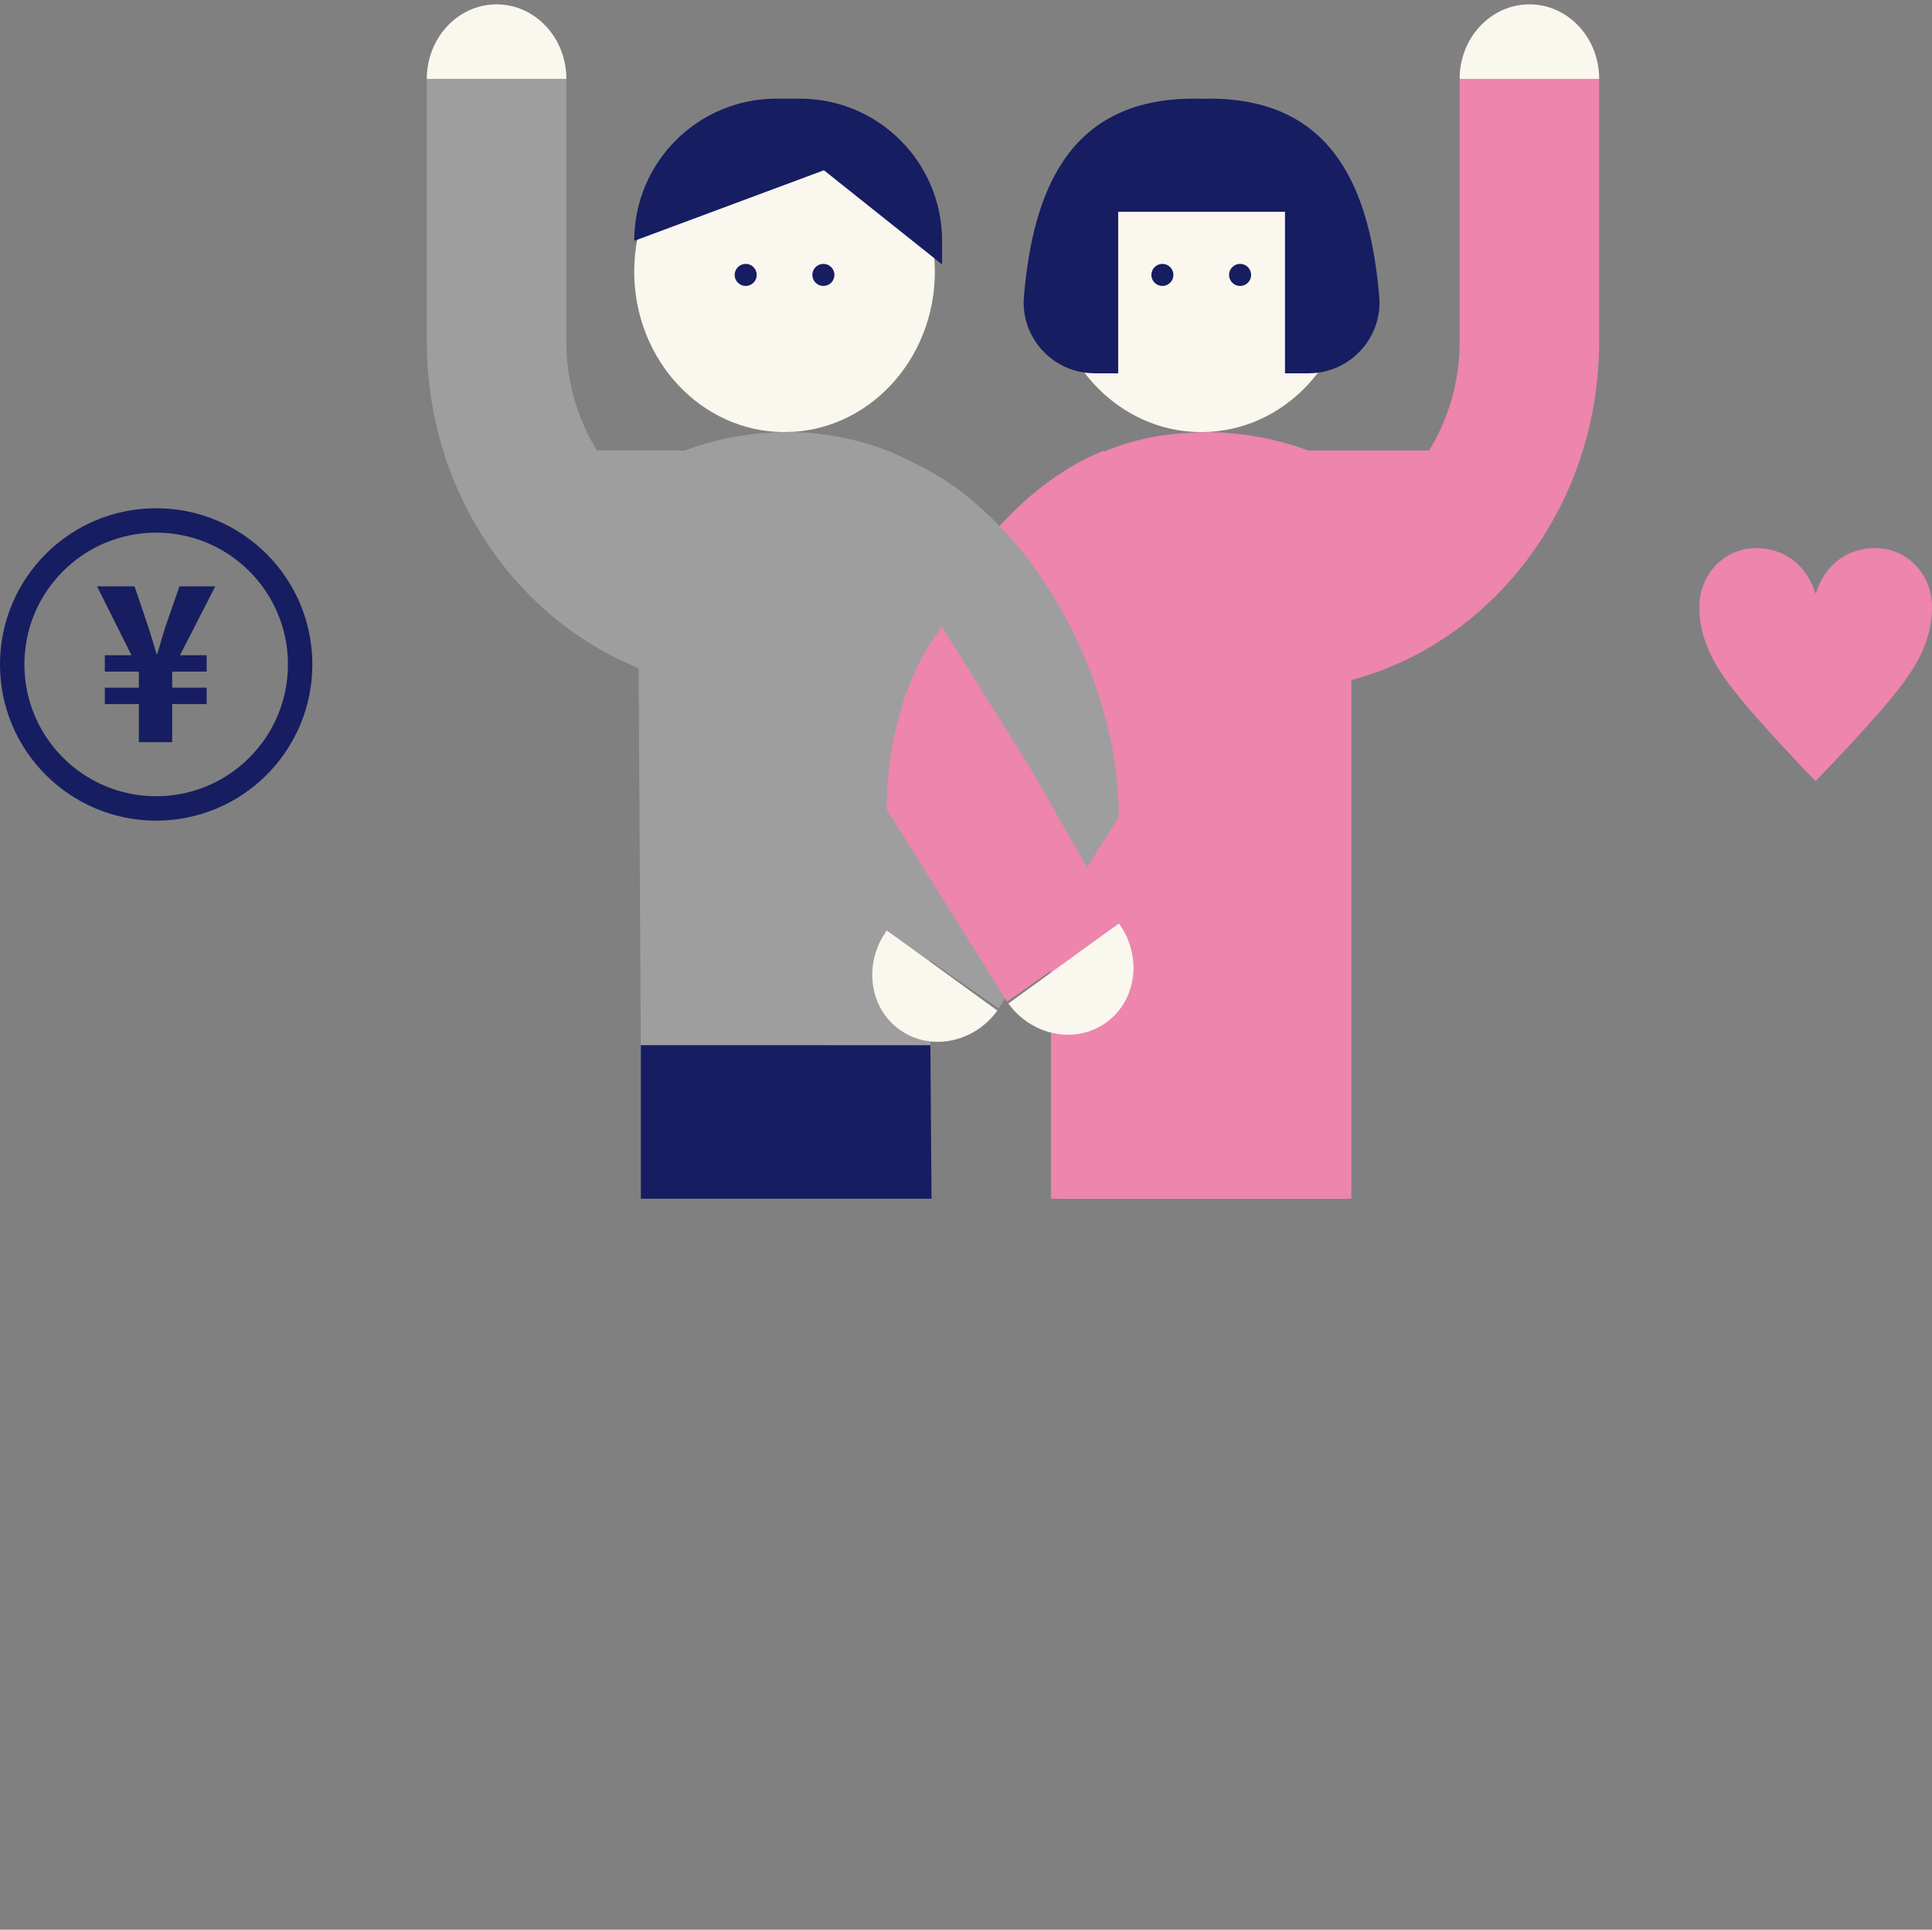 <?xml version="1.0" encoding="UTF-8"?>
<svg id="_レイヤー_2" data-name="レイヤー 2" xmlns="http://www.w3.org/2000/svg" xmlns:xlink="http://www.w3.org/1999/xlink" viewBox="0 0 395.86 395.32">
  <rect x="0" y="0" width="395.86" height="395.32" fill="#808080" stroke="none"/>
  <defs>
    <style>
      .cls-1 {
        fill: #171d61;
      }

      .cls-1, .cls-2, .cls-3, .cls-4, .cls-5 {
        stroke-width: 0px;
      }

      .cls-6 {
        clip-path: url(#clippath);
      }

      .cls-2, .cls-7 {
        fill: none;
      }

      .cls-3 {
        fill: #ed85ad;
      }

      .cls-4 {
        fill: #f9f7ee;
      }

      .cls-7 {
        stroke: #171d61;
        stroke-miterlimit: 10;
        stroke-width: 5px;
      }

      .cls-5 {
        fill: #9e9e9f;
      }
    </style>
    <clipPath id="clippath">
      <rect class="cls-2" x="17.55" width="340.27" height="245.57"/>
    </clipPath>
  </defs>
  <g id="_レイヤー_1-2" data-name="レイヤー 1">
    <g class="cls-6">
      <g>
        <path class="cls-5" d="M153.1,141.43c-36.31-.78-65.64-32.5-65.64-71.44V16.16c0-8.43,6.4-15.26,14.29-15.26,7.9,0,14.29,6.83,14.29,15.26v53.83c0,8.23,2.33,15.87,6.26,22.3h25.96s4.83,49.14,4.83,49.14Z"/>
        <path class="cls-4" d="M87.46,16.16c0-8.43,6.4-15.26,14.29-15.26,7.89,0,14.29,6.83,14.29,15.26"/>
        <path class="cls-3" d="M262.02,141.43c36.31-.78,65.64-32.5,65.64-71.44V16.16c0-8.43-6.4-15.26-14.29-15.26-7.9,0-14.29,6.83-14.29,15.26v53.83c0,8.23-2.33,15.87-6.26,22.3h-25.96s-4.83,49.14-4.83,49.14Z"/>
        <path class="cls-4" d="M327.66,16.16c0-8.43-6.4-15.26-14.29-15.26-7.89,0-14.29,6.83-14.29,15.26"/>
        <path class="cls-1" d="M190.63,214.1l1.25,165.51c.07,8.59-5.98,15.62-13.53,15.7h-.14c-7.48,0-13.59-6.86-13.66-15.39l-1.07-134.06h-4.84v133.9c0,8.59-6.12,15.54-13.66,15.54s-13.67-6.96-13.67-15.54v-165.67"/>
        <path class="cls-5" d="M191.88,379.61c.07,8.59-5.98,15.62-13.53,15.7h-.14c-7.48,0-13.59-6.86-13.66-15.39"/>
        <path class="cls-5" d="M158.63,379.77c0,8.59-6.12,15.54-13.66,15.54s-13.67-6.96-13.67-15.54"/>
        <path class="cls-4" d="M275.92,214.1l1.25,165.51c.07,8.59-5.98,15.62-13.53,15.7h-.14c-7.48,0-13.59-6.86-13.66-15.39l-1.07-134.06h-4.84v133.9c0,8.59-6.12,15.54-13.66,15.54s-13.67-6.96-13.67-15.54v-165.67"/>
        <path class="cls-1" d="M277.16,379.61c.07,8.59-5.98,15.62-13.53,15.7h-.14c-7.48,0-13.59-6.86-13.66-15.39"/>
        <path class="cls-1" d="M243.92,379.77c0,8.59-6.12,15.54-13.66,15.54s-13.67-6.96-13.67-15.54"/>
        <path class="cls-4" d="M246.13,88.52c17.01,0,30.8-14.72,30.8-32.88,0-18.16-13.79-32.88-30.8-32.88-17.01,0-30.8,14.72-30.8,32.88,0,18.16,13.79,32.88,30.8,32.88Z"/>
        <g>
          <circle class="cls-1" cx="254.09" cy="56.32" r="2.26"/>
          <circle class="cls-1" cx="238.17" cy="56.32" r="2.26"/>
        </g>
        <path class="cls-4" d="M160.75,88.52c17.01,0,30.8-14.72,30.8-32.88,0-18.16-13.79-32.88-30.8-32.88-17.01,0-30.8,14.72-30.8,32.88s13.79,32.88,30.8,32.88Z"/>
        <g>
          <circle class="cls-1" cx="168.71" cy="56.32" r="2.26"/>
          <circle class="cls-1" cx="152.79" cy="56.32" r="2.26"/>
        </g>
        <path class="cls-1" d="M268.13,76.48h-4.84s0-33.12,0-33.12h-46.7s7.92-23.15,31.22-23.15c25.74,0,32.95,19.12,34.79,40.52.73,8.46-5.97,15.74-14.47,15.74Z"/>
        <path class="cls-1" d="M224.27,76.48h4.84s0-33.12,0-33.12h46.7s-7.92-23.15-31.22-23.15c-25.74,0-32.95,19.12-34.79,40.52-.73,8.46,5.97,15.74,14.47,15.74Z"/>
        <path class="cls-3" d="M268.17,92.95l-.14-.67c-6.66-2.44-13.79-3.76-21.21-3.76-.23,0-.46.03-.69.04-.23,0-.46-.04-.69-.04l.05.07c-35.52.77-53.94,31.8-53.94,69.9l23.82-21.82-.04,164.27h61.56s0-164.27,0-164.27l.04-10.29"/>
        <path class="cls-4" d="M229.25,189.16c4.84,6.67,3.7,15.76-2.55,20.29-6.25,4.54-15.24,2.8-20.09-3.87"/>
        <path class="cls-3" d="M217.53,136.01c-3.84,6.29-6.12,13.76-6.12,21.82l17.85,31.34-22.92,15.99-24.61-39.29c0-30.04,19.58-63.69,44.54-73.59"/>
        <path class="cls-1" d="M129.95,49.34h0c0-16.09,13.04-29.13,29.13-29.13h4.82c16.09,0,29.13,13.04,29.13,29.13v4.83s-24.21-19.29-24.21-19.29l-38.86,14.46Z"/>
        <path class="cls-5" d="M189.83,96.3c-2.75-1.63-5.62-3.04-8.59-4.22h0c-6.35-2.33-13.16-3.59-20.24-3.59-.22,0-.43.03-.66.04-.22,0-.43-.04-.66-.04l.04.07c-10.54.23-20.44,3.24-29.09,8.39l.67,117.16h59.33l-.8-117.8Z"/>
        <path class="cls-4" d="M181.72,190.61c-4.84,6.67-3.7,15.76,2.55,20.29,6.25,4.54,15.24,2.8,20.09-3.87"/>
        <path class="cls-5" d="M186.62,135.98c3.84,6.29,12.94,15.24,12.94,23.3l-17.85,31.34,22.92,15.99,24.61-39.29c0-30.04-19.58-63.69-44.54-73.59l1.91,42.25Z"/>
        <path class="cls-3" d="M181.72,165.87l24.61,39.29,22.92-15.99-17.85-31.34-18.38-29.39s-11.31,12.69-11.31,37.44Z"/>
      </g>
    </g>
    <g>
      <circle class="cls-7" cx="32" cy="136.12" r="29.5"/>
      <path class="cls-1" d="M35.3,152.04h-6.85v-7.81h-6.97v-3.36h6.97v-3.28h-6.97v-3.36h5.46l-7.06-14.11h7.69l2.81,8.32c.67,1.97,1.26,4.12,1.72,5.63h.08c.5-1.47,1.05-3.7,1.72-5.67l2.86-8.28h7.35l-7.23,14.11h5.46v3.36h-7.06v3.28h7.06v3.36h-7.06v7.81Z"/>
    </g>
    <path class="cls-3" d="M371.94,159.96c-2.2-2.2-10.69-11.22-14.96-16.39-4.45-5.4-8.79-11.28-8.79-19.24,0-6.71,5.17-12.05,11.58-12.05,5.7,0,10.33,3.33,12.23,9.32h.06c1.96-6.29,6.77-9.32,12.23-9.32,6.41,0,11.58,5.34,11.58,12.05,0,7.96-4.33,13.84-8.79,19.24-4.28,5.17-12.83,14.19-15.02,16.39h-.12Z"/>
  </g>
</svg>